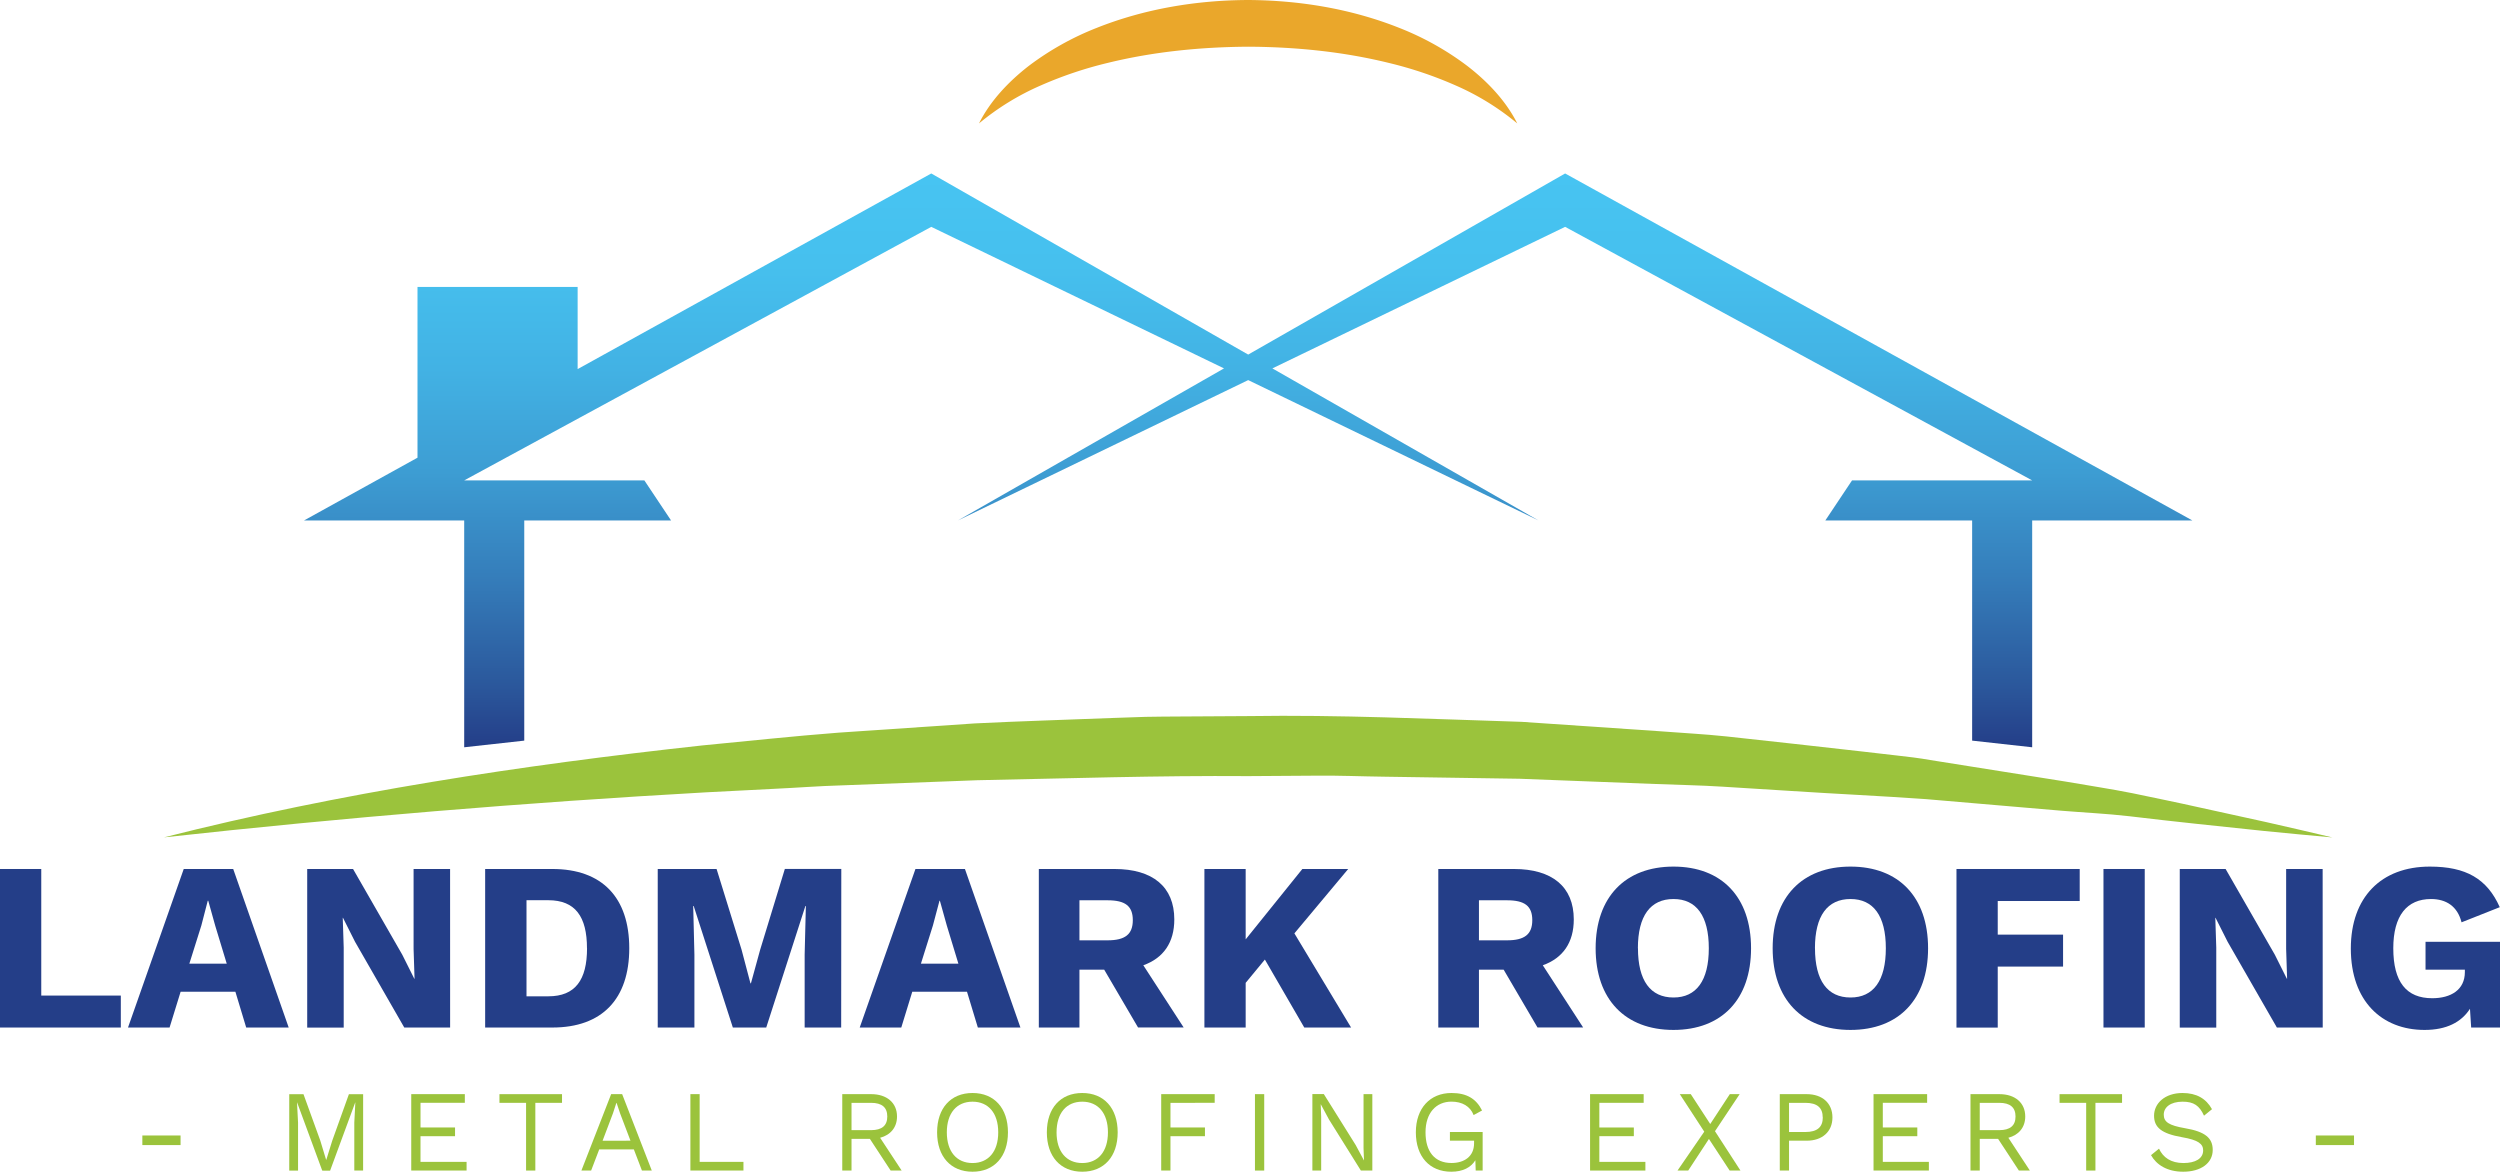 <?xml version="1.0" encoding="UTF-8"?> <svg xmlns="http://www.w3.org/2000/svg" xmlns:xlink="http://www.w3.org/1999/xlink" id="a55b8929-c5aa-4bea-89b3-a07c48473675" data-name="Layer 1" viewBox="0 0 1635.89 766.71"><defs><linearGradient id="eb87b255-7458-4540-8007-dbf36d5b4f1e" x1="816.76" y1="488.99" x2="816.76" y2="113.51" gradientUnits="userSpaceOnUse"><stop offset="0" stop-color="#243e88"></stop><stop offset="0.11" stop-color="#2b589c"></stop><stop offset="0.3" stop-color="#357ebb"></stop><stop offset="0.48" stop-color="#3d9dd3"></stop><stop offset="0.66" stop-color="#42b2e4"></stop><stop offset="0.84" stop-color="#46c0ee"></stop><stop offset="1" stop-color="#47c4f2"></stop></linearGradient></defs><title>landmark-roofing-logo-header</title><path d="M262.3,754.88v20.91H183.24V672.05h27v82.83Z" transform="translate(-183.24 -103.42)" style="fill:#243e88"></path><path d="M337.27,752.37H301.43l-7.23,23.42H267l36.47-103.74h32.37l36.31,103.74H344.34ZM331.61,734l-7.54-24.84-4.56-16.34h-.32L315,709l-7.86,25Z" transform="translate(-183.24 -103.42)" style="fill:#243e88"></path><path d="M477.78,775.79h-30l-32.22-56.11L407.68,704h-.16l.63,19.49v52.34H384.26V672.05h30l32.22,56.11,7.86,15.72h.16l-.63-19.49V672.05h23.89Z" transform="translate(-183.24 -103.42)" style="fill:#243e88"></path><path d="M595,723.92c0,33.16-17.76,51.87-50.3,51.87h-44V672.05h44C577.28,672.05,595,690.75,595,723.92Zm-27.67,0c0-20.75-7.7-31.44-25.3-31.44H527.76v62.88h14.31C559.67,755.36,567.37,744.67,567.37,723.92Z" transform="translate(-183.24 -103.42)" style="fill:#243e88"></path><path d="M733.67,775.79h-23.9V728.16l.79-31.9h-.31l-25.62,79.53H662.78l-25.62-79.53h-.32l.79,31.9v47.63h-24V672.05h38.51l16.35,52.81,5.81,22h.32l6-21.85,16.19-53h36.94Z" transform="translate(-183.24 -103.42)" style="fill:#243e88"></path><path d="M816,752.37H780.19L773,775.79h-27.2l36.47-103.74h32.38l36.31,103.74H823.1ZM810.37,734l-7.55-24.84-4.56-16.34H798L793.7,709l-7.85,25Z" transform="translate(-183.24 -103.42)" style="fill:#243e88"></path><path d="M905.77,737.91H889.58v37.88H863V672.05h49.51c25,0,39.14,11.63,39.14,33,0,15.09-7.08,25.3-20.28,30l26.41,40.71H927.93Zm-16.19-19.18H908c11.47,0,16.5-3.93,16.5-13.2s-5-13-16.5-13H889.58Z" transform="translate(-183.24 -103.42)" style="fill:#243e88"></path><path d="M1010.92,731.31l-12.57,15.24v29.24h-27V672.05h27V718.1l37.09-46.05h30l-35.21,42.12,37.1,61.62H1036.7Z" transform="translate(-183.24 -103.42)" style="fill:#243e88"></path><path d="M1167.15,737.91H1151v37.88H1124.4V672.05h49.51c25,0,39.14,11.63,39.14,33,0,15.09-7.07,25.3-20.28,30l26.41,40.71h-29.86ZM1151,718.73h18.39c11.48,0,16.51-3.93,16.51-13.2s-5-13-16.51-13H1151Z" transform="translate(-183.24 -103.42)" style="fill:#243e88"></path><path d="M1329.05,723.92c0,33.48-19.18,53.44-50.77,53.44s-50.93-20-50.93-53.44,19.33-53.44,50.93-53.44S1329.05,690.44,1329.05,723.92Zm-74,0c0,21.22,8.17,32.22,23.26,32.22,14.93,0,23.1-11,23.1-32.22s-8.17-32.22-23.1-32.22C1263.19,691.7,1255,702.7,1255,723.92Z" transform="translate(-183.24 -103.42)" style="fill:#243e88"></path><path d="M1444.89,723.92c0,33.48-19.18,53.44-50.77,53.44s-50.93-20-50.93-53.44,19.33-53.44,50.93-53.44S1444.89,690.44,1444.89,723.92Zm-74,0c0,21.22,8.17,32.22,23.26,32.22,14.93,0,23.1-11,23.1-32.22s-8.17-32.22-23.1-32.22C1379,691.7,1370.86,702.7,1370.86,723.92Z" transform="translate(-183.24 -103.42)" style="fill:#243e88"></path><path d="M1490.47,693v22h42.75v20.91h-42.75v39.92h-27V672.05h80.64V693Z" transform="translate(-183.24 -103.42)" style="fill:#243e88"></path><path d="M1586.66,775.79h-27V672.05h27Z" transform="translate(-183.24 -103.42)" style="fill:#243e88"></path><path d="M1703.13,775.79h-30l-32.23-56.11L1633,704h-.16l.63,19.49v52.34h-23.89V672.05h30l32.22,56.11,7.86,15.72h.16l-.63-19.49V672.05h23.89Z" transform="translate(-183.24 -103.42)" style="fill:#243e88"></path><path d="M1819.13,719.68v56.11h-18.87l-.78-12.26c-5.66,8.8-15.41,13.83-29.71,13.83-28,0-48.25-18.86-48.25-53.28,0-33.48,19.8-53.6,51.71-53.6,23.57,0,37.41,7.86,45.74,26.56l-25,9.9c-2.68-10.53-10.06-15.24-20-15.24-15.71,0-24.67,10.84-24.67,32.22,0,22.16,8.64,32.69,25.46,32.69,12.26,0,21.38-5.5,21.38-17.13v-1.57H1770.4V719.68Z" transform="translate(-183.24 -103.42)" style="fill:#243e88"></path><path d="M290.52,651.36c115.53-29.31,233.73-47.22,352.23-60.16,29.67-2.85,59.33-6.06,89.07-8.35l89.27-6.06c29.79-1.48,59.61-2.34,89.42-3.53l22.36-.76c7.46-.2,14.92-.14,22.38-.23L1000,572c59.68-.94,119.34,1.9,179,3.76l89.32,6.08c14.87,1.18,29.77,1.88,44.61,3.46l44.49,4.88,44.46,5,22.22,2.56c7.4.82,14.8,1.69,22.16,3l88.35,14.06c14.68,2.58,29.41,4.74,44,7.66,14.59,3.08,29.2,6,43.75,9.29l43.64,9.58c14.5,3.37,29,6.56,43.48,10.07-14.87-1.26-29.66-2.81-44.48-4.21l-44.33-4.68c-14.77-1.5-29.49-3.3-44.22-5s-29.59-2.37-44.37-3.6l-88.56-7.58c-29.54-2.1-59.15-3.43-88.67-5.37l-44.29-2.77c-14.76-.95-29.57-1.16-44.35-1.77L1177.54,613l-88.71-1.35c-14.78-.17-29.56-.85-44.35-.67l-44.36.3c-59.15-.44-118.28,1.52-177.44,2.69L734,617.33c-14.8.41-29.55,1.59-44.34,2.27l-44.36,2.28Q467.84,631.86,290.52,651.36Z" transform="translate(-183.24 -103.42)" style="fill:#9bc33c"></path><path d="M1176.07,184.19a167.9,167.9,0,0,0-40.43-24.91,257,257,0,0,0-44-14.78c-30-7.34-60.85-10.36-91.68-10.52-30.83.21-61.67,3.22-91.66,10.55a257.65,257.65,0,0,0-44,14.79,168.23,168.23,0,0,0-40.45,24.87c7.4-14.78,19.37-27.41,32.71-37.75a187.22,187.22,0,0,1,44.25-24.75c31.5-12.55,65.43-18.12,99.11-18.27,33.68.19,67.6,5.75,99.1,18.31a187.35,187.35,0,0,1,44.24,24.75C1156.68,156.81,1168.65,169.42,1176.07,184.19Z" transform="translate(-183.24 -103.42)" style="fill:#eaa72b"></path><polygon points="1024.15 113.51 816.76 232.02 609.38 113.51 377.98 241.52 377.98 187.74 273.19 187.74 273.19 299.49 198.97 340.55 303.75 340.55 303.75 488.99 343.05 484.63 343.05 340.55 439.1 340.55 421.64 314.35 303.75 314.35 609.38 148.44 800.94 241.06 626.84 340.55 816.76 248.72 1006.69 340.55 832.59 241.06 1024.15 148.44 1329.77 314.35 1211.89 314.35 1194.43 340.55 1290.48 340.55 1290.48 484.63 1329.77 488.99 1329.77 340.55 1434.56 340.55 1024.15 113.51" style="fill:url(#eb87b255-7458-4540-8007-dbf36d5b4f1e)"></polygon><path d="M301.39,852.71h-25v-6.28h25Z" transform="translate(-183.24 -103.42)" style="fill:#9bc33c"></path><path d="M420.84,869.38h-5.76V838l.68-13.18h-.08l-16.43,44.61H394.1l-16.44-44.61h-.07l.68,13.18v31.43h-5.76v-50h9.32l11,30.37,3.79,12.5h.15l3.86-12.42,10.91-30.45h9.32Z" transform="translate(-183.24 -103.42)" style="fill:#9bc33c"></path><path d="M488.55,863.7v5.68H452.34v-50h35.07v5.68h-29V841.2H481v5.68H458.4V863.7Z" transform="translate(-183.24 -103.42)" style="fill:#9bc33c"></path><path d="M551,825.07H533.54v44.31h-6.06V825.07H510.06v-5.68H551Z" transform="translate(-183.24 -103.42)" style="fill:#9bc33c"></path><path d="M598,855.52H575.35l-5.3,13.86h-6.37l19.47-50h7.2l19.39,50H603.3Zm-2.2-5.68-6.74-17.73-2.35-7h-.15l-2.2,6.75-6.81,18Z" transform="translate(-183.24 -103.42)" style="fill:#9bc33c"></path><path d="M669.72,863.7v5.68H635v-50h6.06V863.7Z" transform="translate(-183.24 -103.42)" style="fill:#9bc33c"></path><path d="M752.44,848.63h-12v20.75h-6.06v-50h18.93c10.15,0,16.9,5.6,16.9,14.62,0,7.12-4.25,12.12-11.06,13.93l14.09,21.44h-7.2Zm-12-5.69h12.8c7.12,0,10.6-3,10.6-8.93s-3.48-8.94-10.6-8.94h-12.8Z" transform="translate(-183.24 -103.42)" style="fill:#9bc33c"></path><path d="M842.8,844.38c0,15.83-8.94,25.76-23.18,25.76s-23.18-9.93-23.18-25.76,8.94-25.75,23.18-25.75S842.8,828.55,842.8,844.38Zm-40,0c0,12.58,6.44,20.08,16.82,20.08s16.82-7.5,16.82-20.08-6.44-20.07-16.82-20.07S802.8,831.81,802.8,844.38Z" transform="translate(-183.24 -103.42)" style="fill:#9bc33c"></path><path d="M914.6,844.38c0,15.83-8.94,25.76-23.18,25.76s-23.17-9.93-23.17-25.76,8.93-25.75,23.17-25.75S914.6,828.55,914.6,844.38Zm-40,0c0,12.58,6.44,20.08,16.81,20.08s16.82-7.5,16.82-20.08-6.44-20.07-16.82-20.07S874.61,831.81,874.61,844.38Z" transform="translate(-183.24 -103.42)" style="fill:#9bc33c"></path><path d="M949.14,825.07V841.2h22.57v5.68H949.14v22.5h-6.06v-50h35v5.68Z" transform="translate(-183.24 -103.42)" style="fill:#9bc33c"></path><path d="M1010.49,869.38h-6.06v-50h6.06Z" transform="translate(-183.24 -103.42)" style="fill:#9bc33c"></path><path d="M1081.23,869.38h-7.49l-20.91-33.48-5.3-9.85h-.08l.31,8v35.3H1042v-50h7.5l20.83,33.32,5.37,10h.08l-.3-8V819.39h5.75Z" transform="translate(-183.24 -103.42)" style="fill:#9bc33c"></path><path d="M1153.42,844.16v25.22h-4.55l-.22-6.74c-2.88,4.69-8.11,7.5-15.76,7.5-14.24,0-23.18-9.93-23.18-25.76s9.32-25.75,23.33-25.75c9.92,0,16.14,3.71,20,11.44l-5.53,3c-2.2-5.76-7.5-8.79-14.47-8.79-10.15,0-17,7.5-17,20.07s5.9,20.08,17,20.08c8.33,0,14.77-4.25,14.77-12.88v-1.74H1132v-5.68Z" transform="translate(-183.24 -103.42)" style="fill:#9bc33c"></path><path d="M1259.91,863.7v5.68h-36.2v-50h35.07v5.68h-29V841.2h22.57v5.68h-22.57V863.7Z" transform="translate(-183.24 -103.42)" style="fill:#9bc33c"></path><path d="M1315.05,869.38l-13.56-20.68-13.56,20.68h-7l17.5-25.45-16-24.54h7.19l12.73,19.54,12.8-19.54h6.44l-16.14,24.24,16.67,25.75Z" transform="translate(-183.24 -103.42)" style="fill:#9bc33c"></path><path d="M1382.31,834.61c0,9.39-6.74,15.23-16.81,15.23h-11.59v19.54h-6.06v-50h17.65C1375.57,819.39,1382.31,825.22,1382.31,834.61Zm-6.36,0c0-6.21-3.48-9.54-11.36-9.54h-10.68v19.09h10.68C1372.47,844.16,1376,840.82,1376,834.61Z" transform="translate(-183.24 -103.42)" style="fill:#9bc33c"></path><path d="M1445.41,863.7v5.68H1409.2v-50h35.07v5.68h-29V841.2h22.57v5.68h-22.57V863.7Z" transform="translate(-183.24 -103.42)" style="fill:#9bc33c"></path><path d="M1490.7,848.63h-12v20.75h-6.06v-50h18.94c10.15,0,16.89,5.6,16.89,14.62,0,7.12-4.24,12.12-11.06,13.93l14.09,21.44h-7.2Zm-12-5.69h12.8c7.12,0,10.61-3,10.61-8.93s-3.49-8.94-10.61-8.94h-12.8Z" transform="translate(-183.24 -103.42)" style="fill:#9bc33c"></path><path d="M1571.82,825.07H1554.4v44.31h-6.06V825.07h-17.42v-5.68h40.9Z" transform="translate(-183.24 -103.42)" style="fill:#9bc33c"></path><path d="M1630.67,829.23l-5.22,4.25c-3-6.59-6.67-9.17-14-9.17-8,0-12.34,3.71-12.34,8.48s3.33,7.05,13.86,8.87c13.4,2.27,18.18,6.51,18.18,14.24,0,8.56-7.65,14.24-19.32,14.24-10.6,0-17.57-4.62-21.06-10.84l5.23-4.24c2.65,5.76,7.8,9.4,16,9.4,7.73,0,12.88-2.88,12.88-8.26,0-4.32-3.26-6.82-13.79-8.64-13.48-2.34-18.33-6.43-18.33-14.08,0-8,7-14.85,18.64-14.85C1620.52,818.63,1626.81,822.27,1630.67,829.23Z" transform="translate(-183.24 -103.42)" style="fill:#9bc33c"></path><path d="M1723.61,852.71h-25v-6.28h25Z" transform="translate(-183.24 -103.42)" style="fill:#9bc33c"></path></svg> 
